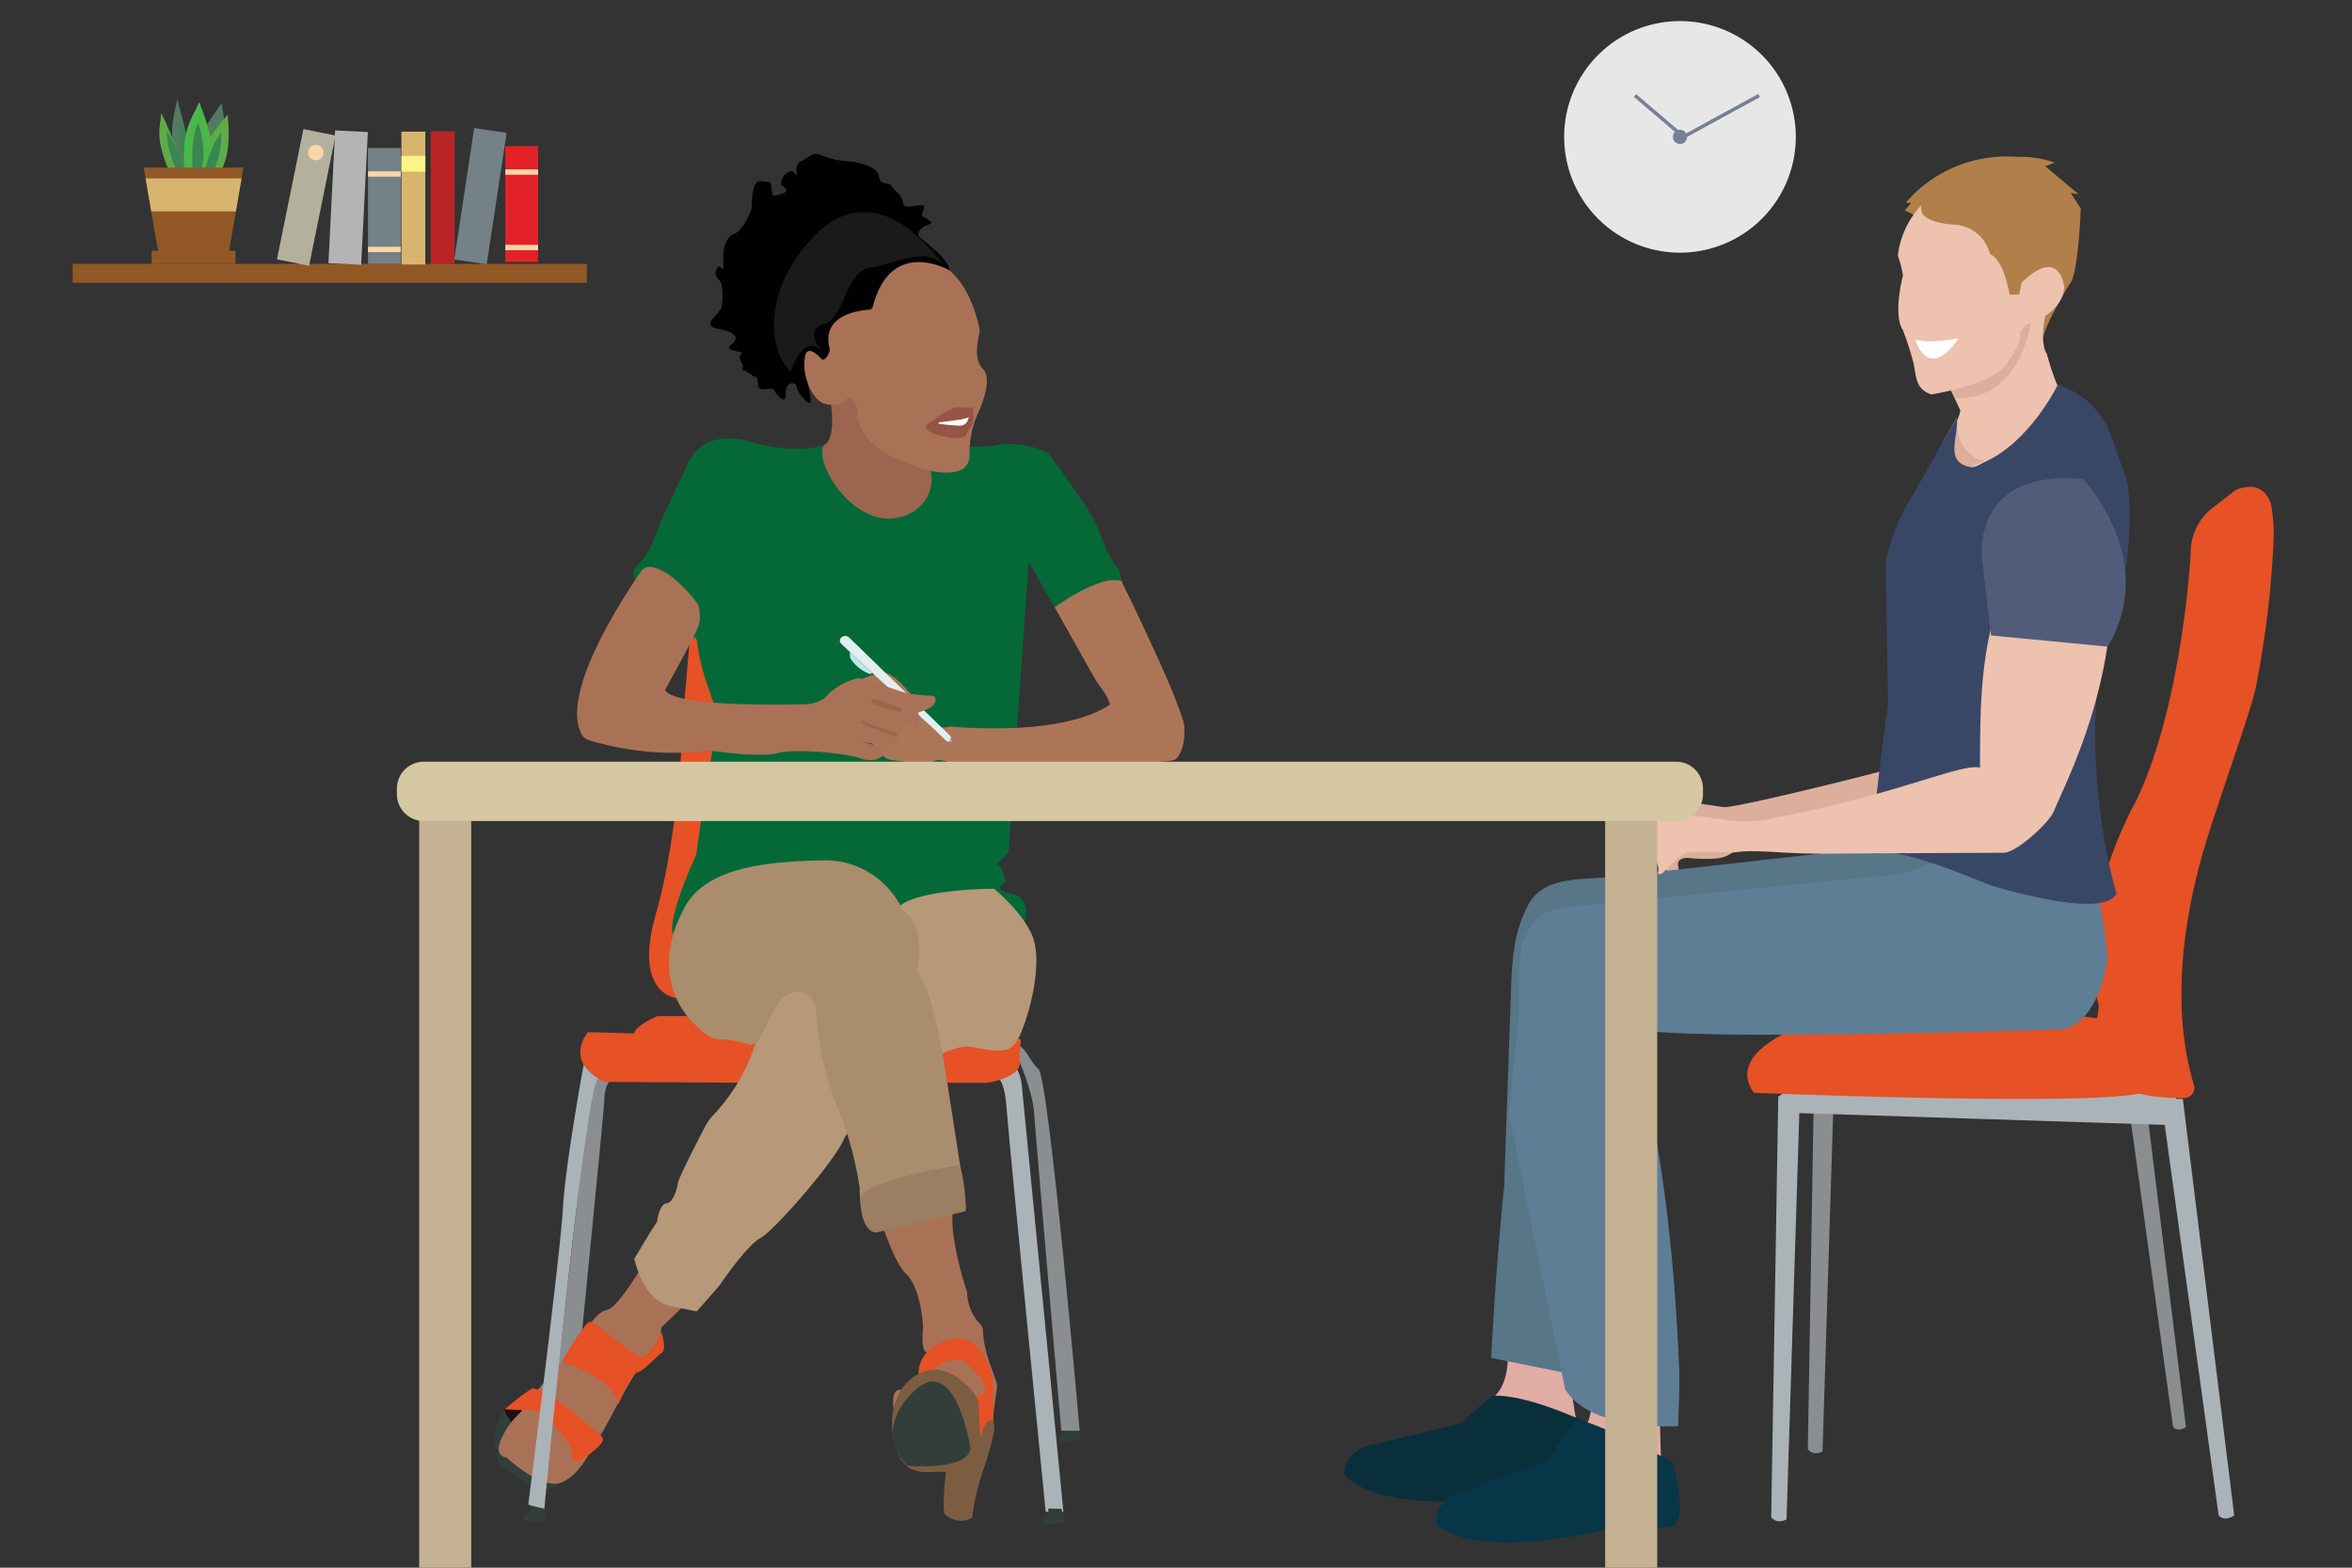 <svg id="Layer_1" data-name="Layer 1" xmlns="http://www.w3.org/2000/svg" xmlns:xlink="http://www.w3.org/1999/xlink" width="300" height="200" viewBox="0 0 300 200"><rect x="0" y="0" width="300" height="200" fill="#333333" stroke="none"/><defs><style>.cls-1{fill:none;}.cls-17,.cls-2{fill:#915825;}.cls-12,.cls-13,.cls-14,.cls-15,.cls-16,.cls-2,.cls-7{fill-rule:evenodd;}.cls-3{fill:#b92527;}.cls-16,.cls-4{fill:#d7b56e;}.cls-5{fill:#fef386;}.cls-6{fill:#e32227;}.cls-7{fill:#fbd5a6;}.cls-8{fill:#748288;}.cls-9{fill:#b3b4b4;}.cls-10{fill:#b3b19d;}.cls-11{clip-path:url(#clip-path);}.cls-12{fill:#557a60;}.cls-13{fill:#388651;}.cls-14{fill:#5fac47;}.cls-15{fill:#4ab749;}.cls-18{fill:#aab4b8;}.cls-19{fill:#323e39;}.cls-20{fill:#8a8e90;}.cls-21{fill:#e65125;}.cls-22{fill:#dcaf9d;}.cls-23{fill:#e1aca3;}.cls-24{fill:#092f3a;}.cls-25{fill:#577687;}.cls-26{fill:#073649;}.cls-27{fill:#5d7e95;}.cls-28{fill:#394767;}.cls-29{fill:#edc2af;}.cls-30{fill:#b17f4a;}.cls-31{fill:#fff;}.cls-32{fill:#515c7a;}.cls-33{fill:#a97257;}.cls-34{fill:#9b654f;}.cls-35{fill:#046937;}.cls-36{fill:#955447;}.cls-37{fill:#010101;}.cls-38{fill:#ad7558;}.cls-39{fill:#e1eff1;}.cls-40{fill:#bfe6ef;}.cls-41{fill:#b7b7b8;}.cls-42{fill:#210f0b;}.cls-43{fill:#b79879;}.cls-44{fill:#1a1a1a;}.cls-45{fill:#aa8d6d;}.cls-46{fill:#9c7e62;}.cls-47{fill:#7d5d41;}.cls-48{fill:#c5b292;}.cls-49{fill:#d6c7a3;}.cls-50{fill:#e7e8e6;}.cls-51{fill:#768096;}</style><clipPath id="clip-path"><rect class="cls-1" x="-46.758" y="-44.318" width="392.801" height="300"/></clipPath></defs><path class="cls-2" d="M28.253,33.667H9.275v2.411H74.858V33.667H71.889m-2.411,0H30.664"/><rect class="cls-3" x="54.934" y="16.752" width="3.053" height="16.956"/><rect class="cls-4" x="51.197" y="16.791" width="3.053" height="16.956"/><rect class="cls-5" x="51.197" y="19.886" width="3.053" height="2.01"/><rect class="cls-6" x="64.456" y="18.639" width="4.179" height="14.787"/><path class="cls-7" d="M68.635,31.237H64.456V31.92h4.179Zm0-9.623H64.456v.683h4.179Z"/><rect class="cls-8" x="46.938" y="18.881" width="4.179" height="14.787"/><path class="cls-7" d="M51.116,31.479H46.938v.683h4.179Zm0-9.624H46.938v.683h4.179Z"/><rect class="cls-9" x="35.928" y="23.121" width="16.956" height="4.179" transform="translate(17 68.296) rotate(-87.126)"/><rect class="cls-8" x="52.804" y="22.939" width="16.956" height="4.179" transform="translate(27.357 81.87) rotate(-81.385)"/><rect class="cls-10" x="30.584" y="23.099" width="16.956" height="4.178" transform="translate(6.601 58.454) rotate(-78.516)"/><g class="cls-11"><path class="cls-7" d="M40.285,20.451a.985.985,0,1,0-.984-.985v.001a.985.985,0,0,0,.984.984"/><path class="cls-12" d="M25.166,26.762a70.808,70.808,0,0,0-2.568-14.115c-.46,2.5-1.035,3.647-.251,7.561s1.646,5.14,2.819,6.554"/><path class="cls-13" d="M24.558,24.301a16.044,16.044,0,0,0-.308-4.629,17.152,17.152,0,0,0-1.23-4.259A10.641,10.641,0,0,0,22.92,17.017a17.2,17.2,0,0,0,.381,3.104,18.944,18.944,0,0,0,1.117,3.875c.045.103.093.204.14.305"/><path class="cls-12" d="M25.359,26.489c3.596-5.577,4-7.493,2.898-13.305-1.507,2.238-2.596,3.218-3.32,6.917s-.283,4.938.422,6.389"/><path class="cls-13" d="M25.691,24.148a15.18,15.18,0,0,0,1.806-4.258,12.32,12.32,0,0,0,.105-4.109,10.548,10.548,0,0,0-.755,1.46,14.899,14.899,0,0,0-.839,2.902,14.156,14.156,0,0,0-.345,3.706c.006.101.016.2.028.299"/><path class="cls-14" d="M25.227,26.376c3.715-4.886,4.253-6.581,3.816-11.766-1.548,1.959-2.608,2.808-3.596,6.081s-.711,4.382-.22,5.685"/><path class="cls-15" d="M25.121,26.399c2.494-5.701,2.522-7.626.291-13.37-1.065,2.29-1.959,3.31-1.959,7.024s.681,4.929,1.669,6.346"/><path class="cls-13" d="M24.994,24.055a13.288,13.288,0,0,0,.969-4.315,12.808,12.808,0,0,0-.696-4.097,9.093,9.093,0,0,0-.469,1.486,13.582,13.582,0,0,0-.269,2.924,14.185,14.185,0,0,0,.378,3.705c.027.1.056.199.088.297"/><path class="cls-13" d="M25.74,24.303A14.922,14.922,0,0,0,27.74,20.555a11.171,11.171,0,0,0,.477-3.649,10.743,10.743,0,0,0-.809,1.282A14.195,14.195,0,0,0,26.395,20.75a12.951,12.951,0,0,0-.654,3.287c-.003.089-.003.177-.002.266"/><path class="cls-14" d="M24.641,26.142a55.469,55.469,0,0,0-4.073-11.748c-.193,2.08-.647,3.036.556,6.293,1.202,3.257,2.194,4.278,3.517,5.455"/><path class="cls-13" d="M23.771,24.094a11.817,11.817,0,0,0-.802-3.852,14.358,14.358,0,0,0-1.684-3.545,7.274,7.274,0,0,0,.071,1.334,12.926,12.926,0,0,0,.711,2.583,15.765,15.765,0,0,0,1.53,3.226c.056.085.114.17.173.253"/><path class="cls-2" d="M20.251,32.57h8.88q.478-2.798.957-5.598.478-2.797.962-5.599H18.334q.477,2.8.959,5.599.48,2.798.959,5.598"/><polygon class="cls-16" points="30.089 26.972 30.813 22.758 18.569 22.758 19.292 26.972 30.089 26.972"/><rect class="cls-17" x="19.343" y="31.993" width="10.698" height="1.685"/><path class="cls-18" d="M126.668,137.27c-.36,0,1.343-.918,1.696,3.816s5.017,51.796,5.017,51.796h2.261l-5.229-53.562s-.071-3.745-1.979-3.745c0,0-.283,1.696-1.767,1.696"/><path class="cls-19" d="M135.763,181.909s.168.884-.205.967-.682,1.253-.239,1.123,2.621-.327,2.621-.327l-.49-1.741Z"/><path class="cls-20" d="M135.368,182.524h2.345s-3.908-44.883-5.248-46.112-1.675-3.349-3.35-3.126c0,0,2.568,5.359,2.791,8.709s3.461,40.529,3.461,40.529"/></g><g class="cls-11"><path class="cls-20" d="M278.822,182.049l-5.429-44.055h-2.297l6.082,44.055s.576.74,1.644,0"/><path class="cls-20" d="M232.464,185.17l1.609-51.157-2.617-.406-.865,51.272s.525.944,1.873.291"/><path class="cls-18" d="M226.821,139.911l2.737-1.917,41.538-.699,6.476,1.291v1.616h.854l6.547,53.131c-1.288.892-1.982,0-1.982,0l-6.878-49.825-46.607-1.502-1.63,51.836c-1.41.684-1.958-.304-1.958-.304Z"/><path class="cls-21" d="M272.484,132.438l-3.965-2.412a143.273,143.273,0,0,0-36.477,0s-12.489,3.635-8.327,9.384c0,0,43.422,1.783,49.562,0,0,0,.198-5.021-.793-6.971"/><path class="cls-21" d="M279.836,138.402c-2.927-9.664-1.412-20.933,1.311-30.188,1.635-5.555,6.157-18.001,6.61-20.647A128.112,128.112,0,0,0,290.004,68.87a23.257,23.257,0,0,0-.272-4.259s-.576-3.561-4.369-2.18a1.295,1.295,0,0,0-.35.196L282,64.958a7.255,7.255,0,0,0-2.577,5.66s-.989,18.981-6.915,31.472c-.015.032-.03.062-.048.092-.484.859-8.069,14.579-4.813,25.858a1.301,1.301,0,0,1,.04.545l-.821,5.734a1.267,1.267,0,0,0,.015.456c.248,1.107,1.848,5.433,11.72,5.31a1.307,1.307,0,0,0,1.236-1.682"/><path class="cls-22" d="M244.067,97.22c-1.919.759-22.081,5.762-24.151,5.759-.249,0-4.93-.84-5.751-.613a15.657,15.657,0,0,0-4.859,2.21,2.071,2.071,0,0,0-.669.627,2.113,2.113,0,0,0,.307,1.952c.467.884,1.038,1.854,2.008,2.113a9.296,9.296,0,0,0,1.379,1.513,1.504,1.504,0,0,0,1.249.625.593.593,0,0,0,.496-.443c.107-.42-.058-.32-.058-.674a.747.747,0,0,1,.329-.63,1.811,1.811,0,0,1,1.138-.193,19.096,19.096,0,0,0,3.295.063,4.175,4.175,0,0,0,2.858-1.335,10.597,10.597,0,0,0,.775-1.277,13.918,13.918,0,0,1,1.954-.221c3.35.112,17.956-5.609,21.226-6.316-1.28-1.549,1.641-3.349.172-4.722Z"/><path class="cls-23" d="M192.171,170.778s.884,4.983-1.461,7.276c0,0,5.476,10.238,10.93,6.001,0,0-2.974-12.47-.452-15.76s-9.017,2.484-9.017,2.484"/><path class="cls-24" d="M202.093,181.358a71.448,71.448,0,0,1,.506,7.503s1.642,1.928-1.015,2.713c0,0-5.022.397-7.537-.602,0,0-17.375,2.604-22.532-2.798,0,0-.488-2.634,3.044-3.749l11.854-2.846s3.575-3.523,4.297-3.526c4.477-.018,11.383,3.305,11.383,3.305"/><path class="cls-25" d="M190.201,173.245s.541-11.315,1.717-22.506l-.041-.085q.253-7.216.506-14.432.185-5.289.371-10.579c.131-3.71.441-6.899,2.147-10.145,2.027-3.856,6.879-3.197,10.939-3.652q6.88-.77,13.76-1.541l18.614-2.084,6.584-5.281,7.754,2.619-9.801,11.162-35.049,3.972-8.056,25.507,3.799,29.706Z"/><path class="cls-23" d="M211.65,178.975s.162,5.653.215,7.506l-9.772-4.079s1.778-3.019.238-5.015Z"/><path class="cls-26" d="M213.326,186.518a34.036,34.036,0,0,1,.95,5.348,4.716,4.716,0,0,1-.716,2.807s-4.949.938-7.558.216c0,0-16.991,4.468-22.703-.345,0,0-.77-2.566,2.621-4.056l11.478-4.111s2.67-4.058,3.438-5.075,12.491,5.215,12.491,5.215"/><path class="cls-27" d="M192.487,142.246l7.137,34.969c3.324,5.468,14.432,4.721,14.432,4.721.039-1.593.191-5.417.13-7.003-1.08-28.535-5.982-43.112-6.251-44.118l2.356.715c10.05,1.196,53.042-.221,53.042-.221,4.781-1.435,5.485-9.246,5.485-9.246-1-11.288-4.788-18.226-4.788-18.226l-21.482,7.664-42.366,4.182c-5.199.149-6.147,5.184-6.147,5.184a71.227,71.227,0,0,0-.352,8.961Z"/><path class="cls-28" d="M262.91,49.221,256.74,46.974l-5.095,7.791s-8.97,6.28-11.137,16.976l.317,18.155s-2.449,17.19-1.897,19.189c0,0,.361-2.192,14.877,3.823,0,0,14.557,4.584,16.16,1.076,0,0-6.873-22.208,1.221-41.807,0,0,1.24-8.521-.349-12.186l-1.549-4.346a10.634,10.634,0,0,0-6.378-6.423"/><path class="cls-29" d="M221.681,108.692q-.333.039-.642.072c-.575-.025-1.151-.034-1.74-.047a30.806,30.806,0,0,0-3.752.018c-1.876.121-3.815,3.909-4.07,2.482.662-1.372-4.754-7.308,1.733-7.592l7.02.992a15.245,15.245,0,0,0,6.04-.268c15.468-2.885,23.797-6.995,26.284-6.421,0-8.509.075-16.333,3.478-23.976,5.712-12.83,12.849-10.717,13.308-3.691,1.082,16.576-5.66,29.066-7.387,33.278-.572,1.397-4.7,5.231-6.395,5.253,0,0-13.171.048-22.491.117-5.78.043-8.618-.546-11.386-.216"/><path class="cls-30" d="M257.309,20.016a12.883,12.883,0,0,1,4.766.725l-1.198.474,4.247,3.553-1.013-.154,1.293,1.979s-.302,8.768-1.478,9.715c0,0-3.128,5.15-3.273,6.722l-.62-3.938-3.927-.691L250.57,31.65l-5.695-3.867-1.918-.948.794-.911-.641-.097a16.954,16.954,0,0,1,14.199-5.81"/><path class="cls-29" d="M261.637,37.178s-1.928,5.896-.557,7.98c0,0,1.468,5.756,2.843,5.965l-14.05,10.99-1.925-.293-.052-4.666s2.369-4.358,2.115-4.866-1.938-4.233-1.938-4.233Z"/><path class="cls-22" d="M259.197,40.276s-1.093,10.992-9.888,10.498l-1.235-2.72Z"/><path class="cls-29" d="M245.126,26.133a11.129,11.129,0,0,0-3.048,6.475,14.481,14.481,0,0,1,.645,2.536s-1.317,4.957-.023,6.936a36.88,36.88,0,0,1,1.397,4.371c.345,1.73.25,3.165,2.225,3.869,0,0,8.731-1.297,9.966-4.485,0,0,1.59-1.821,1.369-3.449l.703-.924s4.586-1.178,4.947-4.78c0,0-.488-5.419-5.435-.639l-.329,1.544-1.219.002s-.719-4.517-2.497-5.162a4.927,4.927,0,0,0-4.306-3.75s-5.23-.139-4.395-2.544"/><path class="cls-22" d="M253.102,58.76s-3.661-.4-3.506-5.518l-1.756,3.123.325,4.644Z"/><path class="cls-31" d="M249.849,43.167s-4.466.808-5.547.094c0,0,1.482,5.664,5.547-.094"/><path class="cls-28" d="M262.429,49.164s-3.461,7.152-9.249,9.764c-.603.272-1.226.786-1.886.656-3.38-.668-1.409-3.876-1.697-6.342l-6.733,11.901,1.448,3.973,10.43.493,9.933-14.768,1.722-3.577Z"/><path class="cls-32" d="M265.708,61.123s9.755,10.314,3.13,21.374L253.962,81.07l-1.167-9.939s-1.346-11.376,12.913-10.008"/><path class="cls-20" d="M78.216,137.28a4.083,4.083,0,0,0-1.119,2.91C77.004,142.241,72.529,187.1,72.529,187.1l-2.704-.88,5.501-47.553s.704-1.623,1.269-1.644a7.697,7.697,0,0,1,1.621.258"/><path class="cls-21" d="M86.254,127.326s-5.582-.454-2.574-10.816,3.51-25.7,3.51-25.7l1.031-12.052s.306-2.709,4.15-1.281,10.191,25.495,10.191,25.495Z"/><path class="cls-21" d="M91.109,129.626H83.85s-2.83,1.23-2.953,2.215l-5.9-.162s-3.269,3.787,2.152,6.348l17.926.109h30.867s4.141-.599,4.141-2.561a25.676,25.676,0,0,1,.136-2.997Z"/><path class="cls-19" d="M64.364,179.792c-.245.122-1.936,3.645-1.153,4.721.5.688-.38,1.519,1.153,2.903a47.745,47.745,0,0,0,4.632,2.602c.196.318,2.828-.269,2.534-1.125s-.367-1.492-.073-1.664a.799.799,0,0,0-.196-1.37c-.783-.293-6.897-6.067-6.897-6.067"/><path class="cls-33" d="M84.34,157.356s-5.077,9.393-6.854,9.731-3.469,3.86-3.469,3.86l-7.108,8.353s-5.5,6.064-2.285,6.657c0,0,4.316,4.062,6.854,3.215s4.062-4.569,5.162-6.177,4.062-8.092,5.923-9.673a5.352,5.352,0,0,0,1.777-3.95l5.839-5.669Z"/><path class="cls-34" d="M143.147,74.353s-7.452,2.748-7.328,3.05-.168-.408-.168-.408,3.92-2.958,5.849-2.953c.644.001,1.519-.444,1.647.311"/><path class="cls-35" d="M105.857,56.333s-2.512,2.117-10.308,0c0,0-6.21-2.132-8.126,3.55,0,0-2.973,5.946-3.964,8.787s-2.644,3.62-2.644,4.346a3.73,3.73,0,0,0,.353,1.44,2.277,2.277,0,0,1,3.668-1.44c2.907,1.718,4.701,4.771,4.37,6.225s-1.387,2.312-1.387,2.841c0,0,.991-1.718,1.123,0a26.325,26.325,0,0,0,1.255,5.219c.396,1.255,1.916,4.757,1.123,6.805s-2.511,14.931-2.511,14.931-3.501,7.399-3.039,10.108c0,0,3.05-5.433,6.21-6.739a9.056,9.056,0,0,1,6.469-.587c3.766.991,14.161,3.469,16.011,4.064s2.79-1.844,4.876-1.447,2.603-.18,4.305.15,2.033-.066,3.42.661,3.303,2.576,3.502,2.576,1.189-3.303-1.586-3.832-.727-1.387-.727-1.387-.331-2.247-.925-2.247,1.453-1.321,1.387-2.114,2.511-36.535,2.511-36.535l3.298,5.768s5.489-3.518,7.339-3.452,1.189.133,1.189.133a3.424,3.424,0,0,0-.73-1.993,11.537,11.537,0,0,1-1.512-2.782A22.947,22.947,0,0,0,137.7,63.385s-3.7-5.351-4.03-5.55a10.136,10.136,0,0,0-6.475-1.057c-3.237.66-9.375-.445-9.375-.445s3.309,8.657-3.601,9.323-8.298-7.936-8.362-9.323"/><path class="cls-34" d="M105.994,51.653s.642,4.084-.744,5.043,1.066,6.822,5.436,8.847,9.06-1.279,7.994-5.649c0,0-9.235-2.025-9.235-6.715s-3.451-1.526-3.451-1.526"/><path class="cls-33" d="M111.218,39.217s-3.198,0-4.477,1.279a3.464,3.464,0,0,0-1.066,3.731c.426.96-.814,1.599-.814,1.599s-2.064-2.558-2.277,0,1.144,5.009,2.277,5.543c1.02.48,2.468.366,2.902-.264a.736.736,0,0,1,.741-.285c.429.082.844.661.844,1.971,0,2.336,1.846,5.309,9.483,7.287,0,0,4.825,1.2,4.825-2.015a12.698,12.698,0,0,1,1.072-5.319s2.081-4.239.635-5.684c-1.136-1.136-.707-3.423-.472-4.351a1.963,1.963,0,0,0,.023-.888c-.398-1.896-2.208-8.726-7.609-8.726-6.272,0-6.088,6.122-6.088,6.122"/><path class="cls-36" d="M118.06,54.304s3.057-2.395,4.049-2.316a14.695,14.695,0,0,0,2.025-.002s.198,2.185-.437,2.701.079,1.627-2.937,1.072-2.699-1.456-2.699-1.456"/><path class="cls-31" d="M119.8,54.06a.093.093,0,0,1,.004-.184c1.232-.133,3.635-.421,3.695-.657.079-.318.119,1.085-1.112,1.085A20.627,20.627,0,0,1,119.8,54.06"/><path class="cls-37" d="M102.927,48.605s.77,2.739.347,2.781-1.611-1.399-1.653-2.077-1.441-.679-1.399.89-.975.254-1.229,0-.042-.636-.763-.593-1.484.211-1.526-.424-.127-1.145-.382-1.102-.17-.17-.848-.509-.424-.381-.679-.339,0-.589,0-.589a4.437,4.437,0,0,1-.466-1.064c-.042-.339.509-.508.212-.636s-2.205-.254-1.314-.933,1.102-1.526-1.526-2.035.297-1.865.382-2.967.254-2.756-.509-3.476.127-1.993.424-1.357.297-.339.254-1.441.424-2.586,1.441-2.926,2.205-2.882,2.205-3.476.009-3.349,1.107-3.222,1.31-.043,1.395.678,0,1.314.594,1.144,1.611-.339,1.187-.89-.636-.051-.509-.937a1.809,1.809,0,0,1,1.272-1.31c.127,0,.509.424.721.551s-.636-1.145.594-1.823,1.565-1.187,2.606-.679a10.592,10.592,0,0,0,3.584.763c.89.042,2.902.594,3.401,1.314s.032,1.272,1.135,1.484.212.042,1.441,1.144.382,1.696,1.272,1.781,2.332-.509,2.162.212-.524.848.013,1.187,1.428.678.538.932-1.526,1.017-1.187,1.484,3.885,2.886,3.885,4.347c0,0-7.486-4.342-9.777,4.63a.504.504,0,0,1-.452.383c-1.377.09-6.147.709-5.063,4.942a.627.627,0,0,1-.003.332c-.094.328-.345,1.003-.842,1.093a.202.202,0,0,1-.183-.072c-.337-.382-1.753-1.829-2.086-.438a6.414,6.414,0,0,0,.226,3.241"/><path class="cls-38" d="M142.157,89.429c-.953.875-5.811,4.42-21.029,3.265a2.031,2.031,0,0,1-2.419-.898c-1.14-1.486-4.388-6.082-6.047-5.978s-6.6,2.488-6.6,2.488-.933-.484,1.175,1.278,4.457,7.015,6.289,7.326,4.907.622,5.564.207,1.693.089,2.35.2,27.437.422,28.508-.442,1.486-3.905.726-4.768c-.749-.851-1.598-4.819-8.028-2.958a1.231,1.231,0,0,0-.488.28"/><path class="cls-38" d="M143.051,74.158s8.556,17.327,8.01,18.962-1.137,2.121-8.286,1.757-1.234-3.84-1.234-3.84c.444-1.86-1.205-3.108-2.087-4.804l-4.931-8.756s5.835-4.289,8.528-3.32"/><path class="cls-39" d="M108.321,81.34l12.911,12.568a.198.198,0,0,1,.054.191c-.057.23-.216.711-.512.474-.383-.306-1.318-1.278-1.318-1.278l-8.19-7.438-3.959-3.707a.565.565,0,0,1-.026-.798.577.577,0,0,1,.047-.045.74.74,0,0,1,.994.035"/><path class="cls-40" d="M108.44,83.21s-.09.09,0,.728a4.908,4.908,0,0,0,2.518,2.045l.307-.128Z"/><path class="cls-41" d="M121.061,94.564s.436.162.357,0a2.709,2.709,0,0,1-.143-.431Z"/><path class="cls-33" d="M81.77,72.899c-1.997,2.868-10.404,15.483-7.592,20.758a1.6,1.6,0,0,0,.95.778,37.512,37.512,0,0,0,15.479,1.321s6.246.944,8.535.329,8.696-.026,10.723.693,3.204-.672,3.138-1.022-3.558-1.266-3.558-1.266,4.473,1.112,5.061.261.327-1.177-1.373-1.373l1.76.067a.529.529,0,0,0,.541-.618l-.209-1.214s.981,1.569,1.635,1.308.262-2.027.262-2.027a7.229,7.229,0,0,0,1.711-.719c.382-.327,1.035-1.438-.273-1.438a19.53,19.53,0,0,1-3.015-.327s-5.67-1.896-6.1-1.896a8.239,8.239,0,0,0-3.896,2.158c-.784,1.112-2.769,1.177-2.986,1.177s-16.564.523-17.741-1.831c0,0,3.989-7.127,4.316-8.304a5.442,5.442,0,0,0-.065-2.55s-2.983-4.308-5.958-4.823a1.354,1.354,0,0,0-1.344.559"/><path class="cls-34" d="M115.072,90.4c-.12-.072-3.591-1.397-3.784-1.205s-.386.41.409.748a20.113,20.113,0,0,0,3.23.867c.145-.024.145-.409.145-.409"/><path class="cls-34" d="M111.086,92.437c-.072-.091-1.181-.67-1.205-.453s-.265.241.603.603a35.896,35.896,0,0,1,3.349,1.326c.241.241.868-.097.53-.313s-3.278-1.162-3.278-1.162"/><path class="cls-42" d="M66.641,179.895s-2.099-.356-2.277-.103.845,1.623.845,1.623Z"/><path class="cls-43" d="M126.786,113.381s-10.213,0-12.325,2.504-10.875,8.929-11.626,9.18-4.796,1.753-6.362,7.678a23.418,23.418,0,0,1-5.484,9.504,6.74,6.74,0,0,0-1.067,1.507c-1.046,2.006-3.444,6.66-3.444,7.183,0,0-.426,2.463-1.422,2.56s-1.239,2.357-1.239,2.357l-.778,1.19-2.138,3.548s1.142,5.274,4.423,5.978,3.548.73,3.548.73l2.843-3.232s3.526-5.203,5.279-6.121,9.43-9.764,10.598-12.518,11.934-12.768,16.441-11.851,5.258.585,6.342-2.17,2.337-7.761,1.586-11.1-5.174-6.926-5.174-6.926"/><path class="cls-33" d="M113.311,152.567a1.789,1.789,0,0,0-1.259,2.195c.006.022.012.043.019.065.736,2.36,2.152,6.435,3.505,7.698,1.944,1.814,2.173,6.819,2.173,6.819s-.359,2.9.419,3.16-1.555,4.795-3.305,4.795-.583,3.888-.454,4.795c.127.892,11.186,3.468,12.052-.051,0,0,.725-5.084.724-5.209-.004-.753-1.777-4.288-1.794-6.974a1.609,1.609,0,0,0-.578-1.164,6.096,6.096,0,0,1-1.451-3.696,1.835,1.835,0,0,0-.079-.39c-.346-1.049-2.028-6.359-1.785-9.848a1.714,1.714,0,0,1,.09-.423c.242-.726.845-3.239-2.578-2.871a37.714,37.714,0,0,0-5.699,1.1"/><path class="cls-44" d="M117.017,30.152s-6.43-6.779-12.948-.263S97.672,44.245,100.86,47.432c0,0,1.473-5.075,4.002-2.64,0,0-2.446-2.645.249-3.439s2.647-6.795,6.02-7.245,7.448-3.167,9.802.476a26.207,26.207,0,0,0-3.917-4.431"/><path class="cls-45" d="M86.979,116.468s-5.245,9.103,3.027,15.441a3.215,3.215,0,0,0,1.942.673,10.648,10.648,0,0,1,3.298.616c2.183.728,2.154-3.541,4.783-5.99a2.399,2.399,0,0,1,4.039,1.502,5.788,5.788,0,0,1,.036.647,39.92,39.92,0,0,0,2.948,12.484,44.453,44.453,0,0,1,2.601,9.709s-.115,4.996,2.286,5.227c0,0,.373-1.065,2.512-1.355s6.704-3.236,7.86-1.04c0,0,.867.52.867-.463s-2.601-17.339-2.601-17.339-1.618-10.924-3.699-12.6c0,0,1.593-5.549-1.804-7.976a10.845,10.845,0,0,0-10.217-6.242c-7.571.173-15.465.981-17.876,6.703"/><path class="cls-46" d="M122.446,148.617s-12.819,2.027-12.72,4.407c.19,4.591,2.158,4.201,2.158,4.201l11.292-2.712a23.725,23.725,0,0,0-.73-5.897"/><path class="cls-21" d="M126.627,175.95a.836.836,0,0,0-.018-.163c-.151-.732-1.372-5.916-5.503-4.852-4.443,1.144-4.106,4.825-3.77,4.937s4.039-3.994,6.26-1.706,2.289,3.096,1.952,3.501-1.414.538-1.414.538-.135,2.02-.538,2.357,1.077,2.826,1.144,3.298.471-1.24.875-.889.875-.053,1.01-.39c.126-.315.017-5.9.002-6.63"/><path class="cls-47" d="M124.783,178.808a4.849,4.849,0,0,0-1.661-2.246c-1.105-1.026-2.871-2.207-4.806-1.724-3.231.808-5.25,4.51-4.308,8.885s3.231,4.173,5.856,4.039l.808.052s-.606,4.795-.135,5.333a2.8,2.8,0,0,0,3.433.472,29.324,29.324,0,0,1,1.01-4.914c.606-1.616,2.131-6.106,1.806-7.046-.421-1.216-1.401.113-1.604,1.459s-.312-4.083-.399-4.31"/><path class="cls-19" d="M123.787,184.901c.043-.198-1.966-12.675-7.32-7.32s-.746,9.421-.746,9.421,7.456.678,8.066-2.101"/><path class="cls-47" d="M120.673,187.816a4.115,4.115,0,0,0,4.027-2.164c1.419-2.545,1.236.273,1.105.674a34.424,34.424,0,0,0-1.833,7.295,2.89,2.89,0,0,1-3.433-.472,28.503,28.503,0,0,1,.135-5.333"/><path class="cls-21" d="M71.647,173.732s6.539,1.894,7.247,5.434c0,0,1.416-3.806,2.39-4.072s2.39-2.036,3.098-2.478,0-2.656,0-2.656-1.239,2.833-2.39,3.098-5.93-4.514-6.727-4.426-3.618,5.098-3.618,5.098"/><path class="cls-21" d="M68.084,177.126c-.423-.128-3.72,2.666-3.72,2.666s1.12.062,2.277.103a4.698,4.698,0,0,1,2.489.426c1.328.974,3.806,3.983,3.806,4.869s.088.974.442,1.239,2.301-1.239,2.744-1.682,1.151-1.062.531-1.593-5.649-5.142-8.57-6.027"/><path class="cls-18" d="M74.448,135.827s-2.352,12.8-2.656,18.424-4.408,37.694-4.408,37.694,2.052.76,2.052.532,5.205-54.134,6.877-54.894a5.996,5.996,0,0,1-1.866-1.756"/><path class="cls-19" d="M67.794,192.091s-.026.899-.41.899-.937,1.077-.475,1.046,2.63.246,2.63.246l-.103-1.806Z"/><path class="cls-19" d="M133.689,192.46s.168.884-.205.967-.683,1.253-.239,1.124,2.621-.327,2.621-.327l-.489-1.741Z"/><rect class="cls-48" x="204.741" y="100.656" width="6.638" height="107.537"/><rect class="cls-48" x="53.466" y="101.137" width="6.639" height="107.537"/><path class="cls-49" d="M213.788,104.746H54.056a3.432,3.432,0,0,1-3.432-3.432v-.706a3.432,3.432,0,0,1,3.432-3.432h159.732a3.432,3.432,0,0,1,3.432,3.432v.706a3.432,3.432,0,0,1-3.432,3.432h0"/><path class="cls-50" d="M229.055,17.462A14.772,14.772,0,1,1,214.284,2.69a14.772,14.772,0,0,1,14.772,14.772"/><path class="cls-51" d="M215.188,17.462a.904.904,0,1,1-.905-.904h.001a.904.904,0,0,1,.904.904"/><polygon class="cls-51" points="214.699 17.735 208.401 12.358 208.694 12.015 214.756 17.189 224.266 11.988 224.484 12.385 214.699 17.735"/></g></svg>